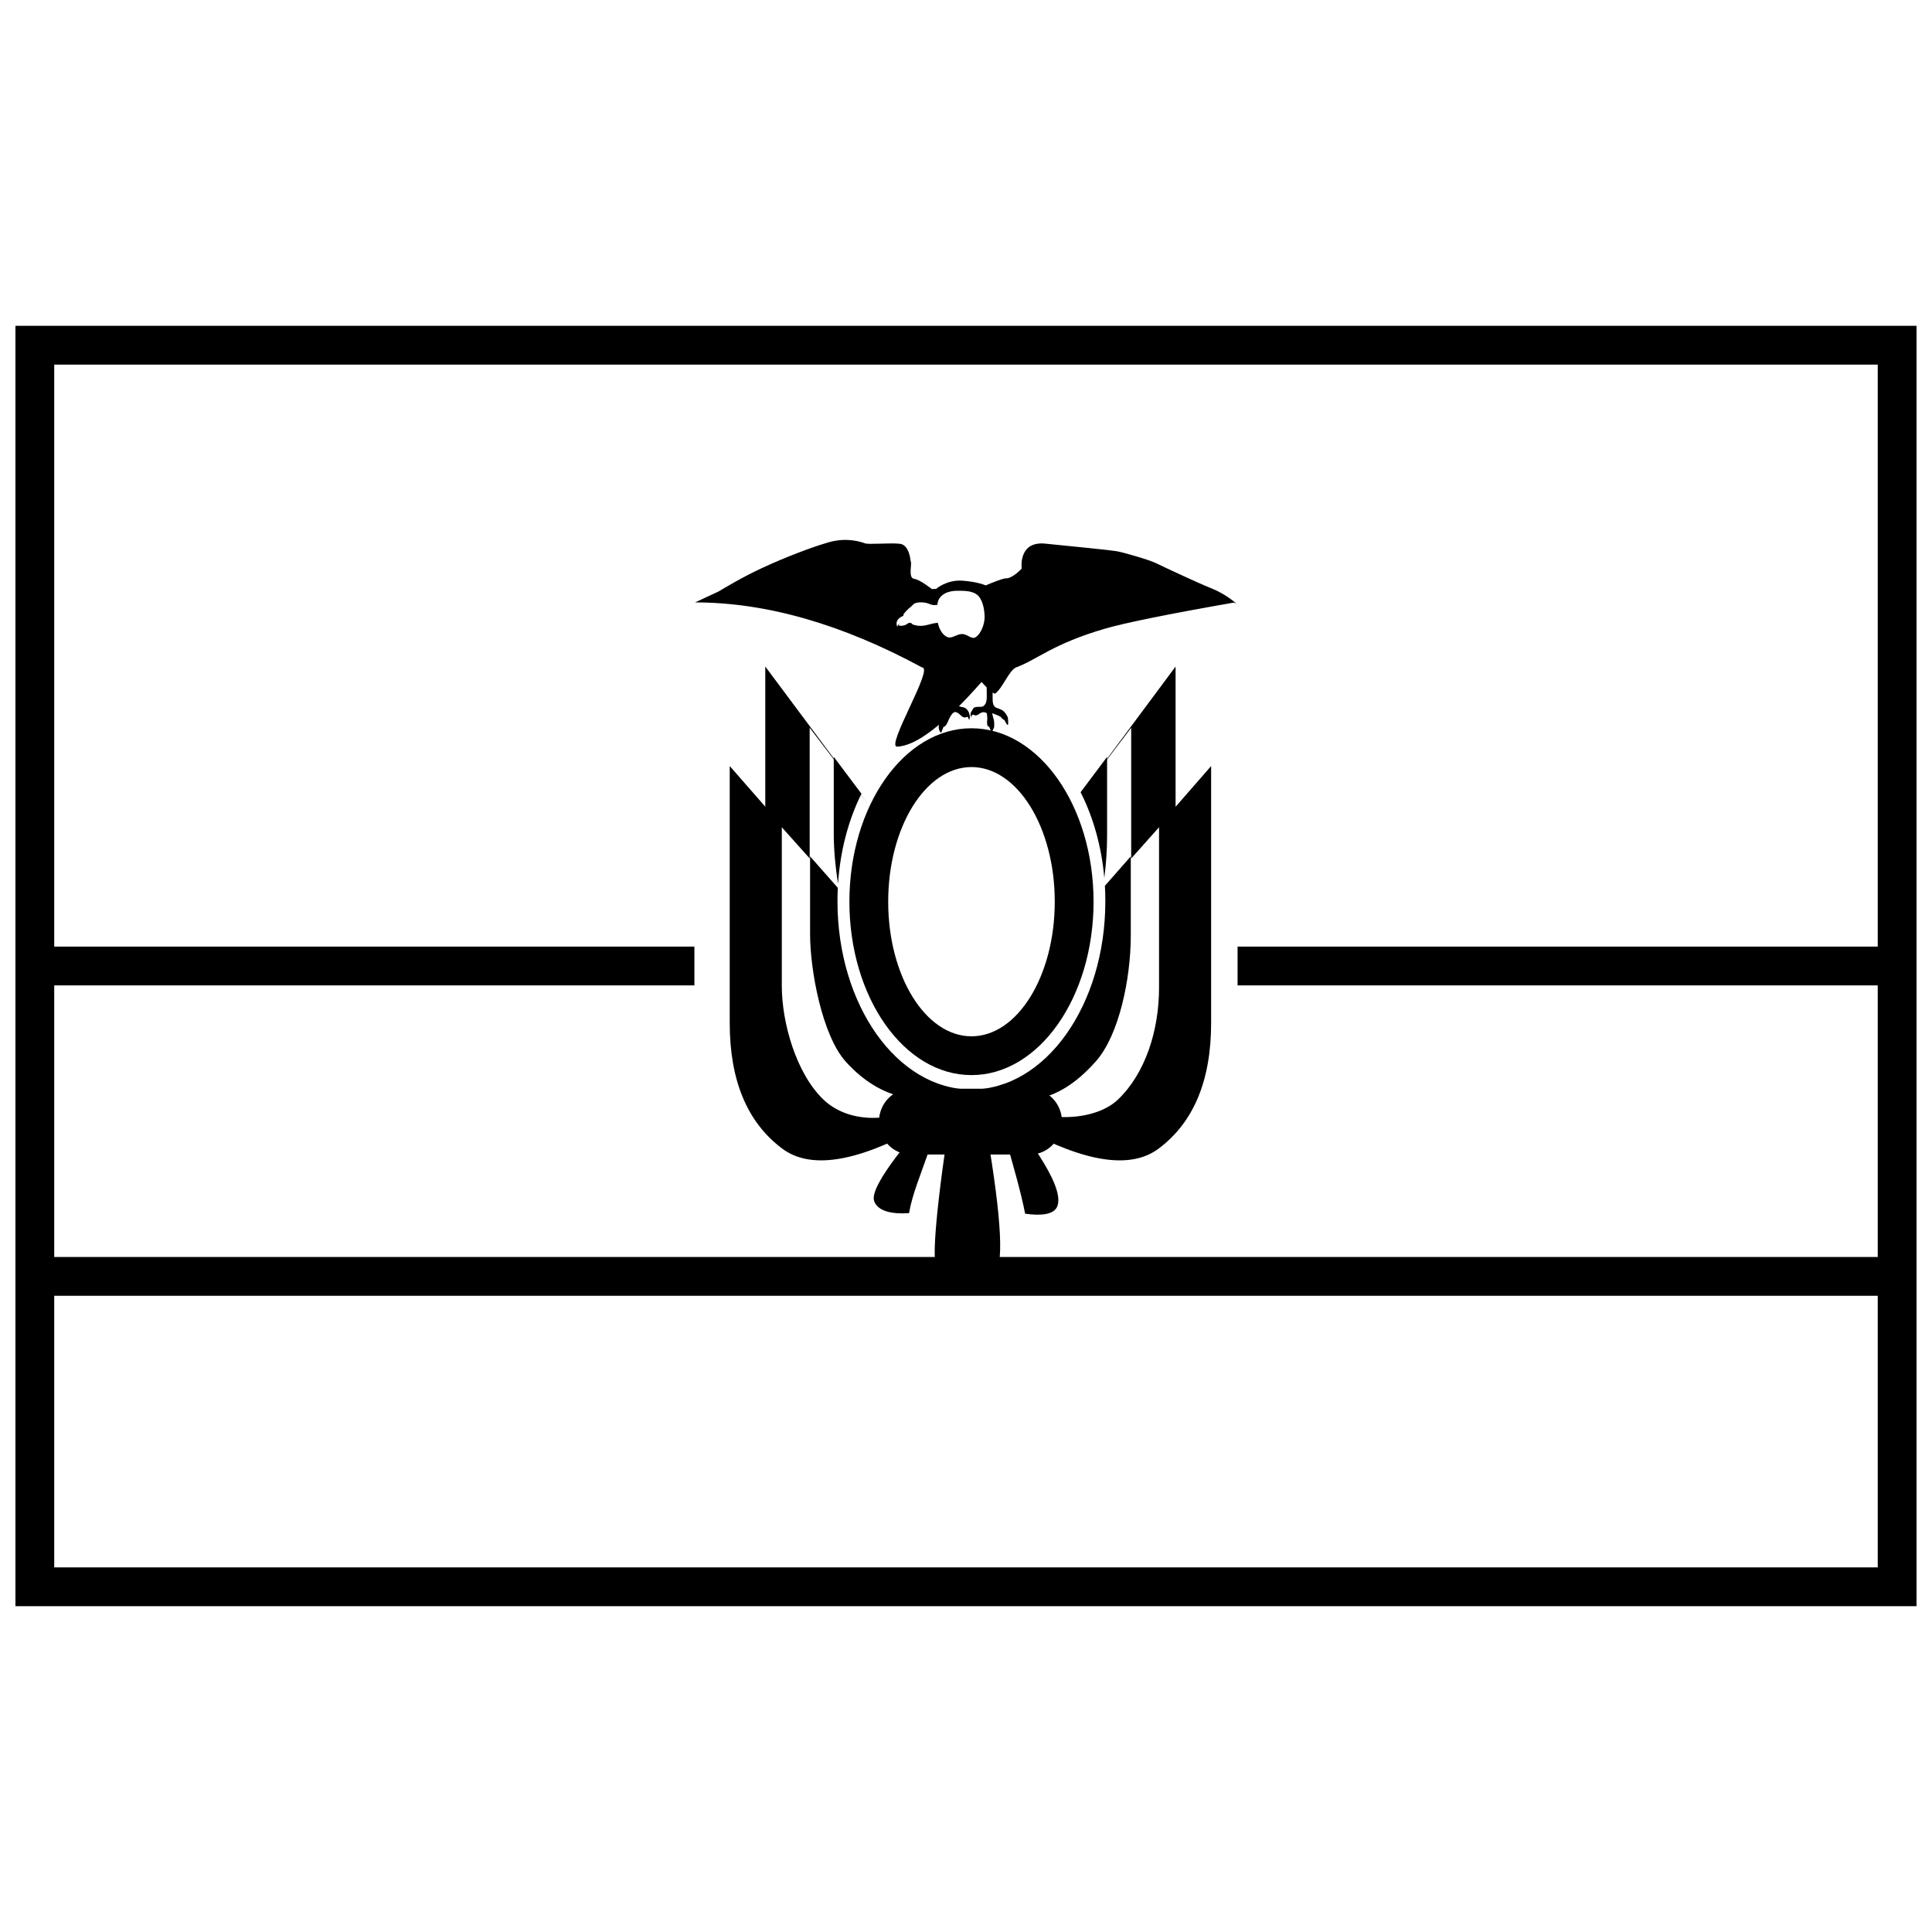 <?xml version="1.0" encoding="UTF-8"?>
<!-- Uploaded to: ICON Repo, www.svgrepo.com, Generator: ICON Repo Mixer Tools -->
<svg width="800px" height="800px" version="1.1" viewBox="144 144 512 512" xmlns="http://www.w3.org/2000/svg">
 <defs>
  <clipPath id="a">
   <path d="m148.09 230h503.81v340h-503.81z"/>
  </clipPath>
 </defs>
 <path d="m153.23 405.14v-10.281h174.79v10.281z"/>
 <path d="m471.97 405.14v-10.281h174.79v10.281z"/>
 <g clip-path="url(#a)">
  <path d="m651.9 230.35v339.3h-503.81v-339.3zm-493.53 10.281v236.48h483.25v-236.48zm0 246.77v71.973h483.25v-71.973z"/>
 </g>
 <path d="m374.11 357.25-15.539-20.383v34.621l-7.383-8.258v42.109c0 9.617 3.777 23.121 11.035 30.062 5.777 5.527 16.785 7.453 29.809-0.297 1.973 8.859-5.527 20.73-7.121 30.387-4.324 0.293-8.09-0.375-9.211-3.059-1.832-4.379 13.043-20.195 11.324-19.262-16.5 8.965-28.418 10.703-35.742 5.211-9.266-6.941-13.898-18.043-13.898-33.305v-68.07l9.422 10.766v-37.133zm55.855-2.207 25.578-34.402v37.164l9.418-10.797v68.07c0 15.262-4.629 26.363-13.895 33.305-7.367 5.519-19.367 3.734-36.102-5.352-2.246-1.219 11.625 14.562 9.234 20.648-0.891 2.273-4.449 2.547-8.527 1.961-2.184-11.402-9.219-31.59-7.375-30.535 12.793 7.316 26.293 5.731 31.973 0.297 7.262-6.941 10.891-18.324 10.891-29.656v-42.516l-7.383 8.281v-34.645z"/>
 <path d="m366.09 378.19c-0.754-4.769-1.133-9.41-1.133-13v-20.609l7.336 9.762c-3.414 6.883-5.625 15.035-6.203 23.848zm64.281-24.242 7.019-9.367v21.016c0 3.457-0.246 7.262-0.734 11.074-0.738-8.398-2.957-16.152-6.285-22.723zm6.438 24.801 6.859-7.805v21.016c0 11.336-3.086 26.367-9.258 33.309-4.789 5.387-12.637 12.121-23.266 9.723-0.43-0.098-2.863-0.207-7.297-0.332 4.863 26.246 6.324 41.527 4.375 45.848-0.766 1.699-3.449 1.316-8.043-1.152-3.621 2.922-6.234 3.305-7.836 1.152-1.602-2.156-0.195-17.438 4.223-45.848-2.359-0.207-4.055-0.207-5.09 0-10.371 2.098-18.656-4.039-23.414-9.391-6.172-6.941-9.383-24.098-9.383-33.711v-20.613l7.348 8.336c-0.059 1.176-0.09 2.359-0.09 3.559 0 27.555 15.891 49.891 35.492 49.891 19.605 0 35.496-22.336 35.496-49.891 0-1.379-0.039-2.742-0.117-4.09z"/>
 <path d="m385.41 432.52h31.551c4.684 0 8.477 3.902 8.477 8.719 0 4.82-3.793 8.723-8.477 8.723h-31.551c-4.684 0-8.477-3.902-8.477-8.723 0-4.816 3.793-8.719 8.477-8.719z"/>
 <path d="m369.1 382.96c0-25.383 14.484-45.961 32.352-45.961 17.867 0 32.352 20.578 32.352 45.961 0 25.379-14.484 45.953-32.352 45.953-17.867 0-32.352-20.574-32.352-45.953zm10.281 0c0 19.703 9.879 35.672 22.07 35.672 12.188 0 22.07-15.973 22.07-35.672 0-19.703-9.883-35.68-22.07-35.68-12.191 0-22.07 15.973-22.07 35.68z"/>
 <path d="m334.35 300.79c1.695-1 6.172-3.727 11.523-6.223 6.148-2.867 13.211-5.523 16.77-6.562 4.621-1.574 8.402-0.824 10.551-0.023 1.035 0.387 6.754-0.18 9.309 0.129 2.555 0.309 2.824 4.633 2.824 4.633 0.48 0.312-0.762 4.414 0.895 4.644 1.66 0.23 4.699 2.707 4.699 2.707 1.035 0 1.156-0.035 1.156-0.035s2.816-2.488 7.023-2.172c4.207 0.312 6.109 1.258 6.109 1.258 1.707-0.73 4.871-2.027 5.602-1.879 1.688-0.148 3.949-2.574 3.949-2.574s-1.016-7.344 6.238-6.625c7.254 0.723 16.871 1.68 18.801 1.988 1.93 0.309 8.836 2.336 10.488 3.16 1.652 0.824 6.402 3.012 8.516 3.973 0.859 0.391 4.125 1.879 6.547 2.863 3.629 1.473 6.34 3.93 6.34 3.93-0.23-0.102-0.457-0.199-0.684-0.297-17.453 3.059-28.859 5.371-34.219 6.934-13.906 4.055-17.918 8.215-23.578 10.273-1.891 0.93-3.504 5.512-5.516 6.953-0.621-0.129-1.812-1.164-3.578-3.109-9.934 11.285-17.387 16.992-22.367 17.125-3.106 0.086 9.793-20.969 6.629-20.969-21.238-11.496-41.297-17.246-60.172-17.246 2.125-1.004 4.172-1.953 6.144-2.856zm119.68-4.859 2.152 0.965c-0.219-0.105-0.406-0.195-0.547-0.262-0.582-0.277-1.113-0.512-1.605-0.703zm-61.496 13.121c0.34 1.578 1.191 3.273 2.594 3.805 1.133 0.43 2.434-0.832 3.797-0.832 1.535 0 2.531 1.551 3.644 0.832 1.492-0.965 2.363-3.606 2.363-5.273 0-1.488-0.32-4.293-1.695-5.699-1.32-1.344-3.66-1.328-5.418-1.328-1.871 0-3.781 0.461-4.812 1.941-0.348 0.504-0.527 1.137-0.613 1.805-0.383 0.035-0.723 0.059-0.93 0.059-0.578 0-1.465-0.477-2.082-0.605-0.617-0.129-2.625-0.344-3.359 0.434s-1.195 1.035-1.43 1.297c-0.23 0.258-1.16 1.105-1.195 1.484-0.008 0.07-0.004 0.148 0.012 0.23-2.656 1.051-1.609 2.91-1.609 2.91 0.027-0.496 0.484-0.762 0.723-0.871-0.168 0.098-0.297 0.254-0.383 0.535 0 0 1.301 0.281 2.18-0.379 0.719-0.543 0.977-0.297 1.164-0.254 0 0 0.004-0.051-0.004-0.133 0.031 0.051 0.047 0.094 0.047 0.121 0 0.355 1.273 0.734 2.473 0.727 1.668-0.008 2.68-0.676 4.535-0.805z"/>
 <path d="m410.15 334.76c-0.188 0.07-0.691-0.422-0.879-0.703s-2.324-1.055-2.324-1.055 0.129 0.844 0.379 1.617c0.25 0.773 0.125 2.109 0.125 2.109 0.055-0.09-0.633 1.359-0.633 1.414 0 0.051-0.684-1.555-0.684-1.555-0.691 0-0.566-1.266-0.504-1.898 0.062-0.633-0.125-1.688-0.125-1.688s-0.891-0.664-1.945 0.141c-1.059 0.809-1.441 0.281-1.441 0.281-0.023-0.004-0.836-0.203-0.633 0.809 0 0-0.641-1.012 0-1.734 0.078-0.133 0.328-0.531 0.441-0.758 0.254-0.492 1.57-0.422 2.07-0.422 0.504 0 0.816-0.281 1.133-0.773 0.312-0.492 0.375-1.336 0.375-1.898s-0.031-3.727-0.031-3.727l1.617 0.18s-0.078 4.25-0.016 4.742c0.059 0.492 0.125 0.984 0.5 1.406 0.375 0.418 1.004 0.422 1.945 0.91 0.941 0.492 1.57 1.969 1.57 1.969s0.215 1.836 0 1.98c-0.25 0.168-0.934-1.352-0.941-1.348z"/>
 <path d="m400.82 334.8s-0.211-0.746-0.449-0.852l-0.359 0.129c-0.57 0.168-1.02-0.102-1.352-0.461-0.328-0.359-0.98-0.871-1.488-0.922-0.512-0.047-1.195 0.695-1.914 2.418-0.723 1.723-1.176 1.453-1.176 1.453 0.012-0.07-0.668 1.617-0.668 1.617-0.945-0.625-0.562-2.234-0.562-2.234s0.051-0.566 0.227-1.152c0.117-0.391 0.34-0.699 0.668-0.922-0.508 0.09-1.102 0.199-1.102 0.199l-0.965 0.895s0.059-0.078-0.328-0.289c-0.305-0.164-0.637 0.145-0.766 0.285-0.16 0.355-0.434 1.02-0.32 1.227 0.086 0.148-0.48-1.297-0.398-1.918 0.086-0.621 0.875-1.016 1.316-1.16 0.445-0.148 4.168-1.629 4.356-1.801s1.578-3.121 1.57-3.465c-0.012-0.348-0.238-1.695-0.238-1.695l0.699-2.285 1.734 2.625s-1.309 3.562-1.555 4.019c-0.242 0.461 0.469 0.754 1.492 0.922 1.023 0.168 1.504 1.336 1.504 1.336 0.004 0.008 0.57 1.336 0.074 2.031z"/>
</svg>
